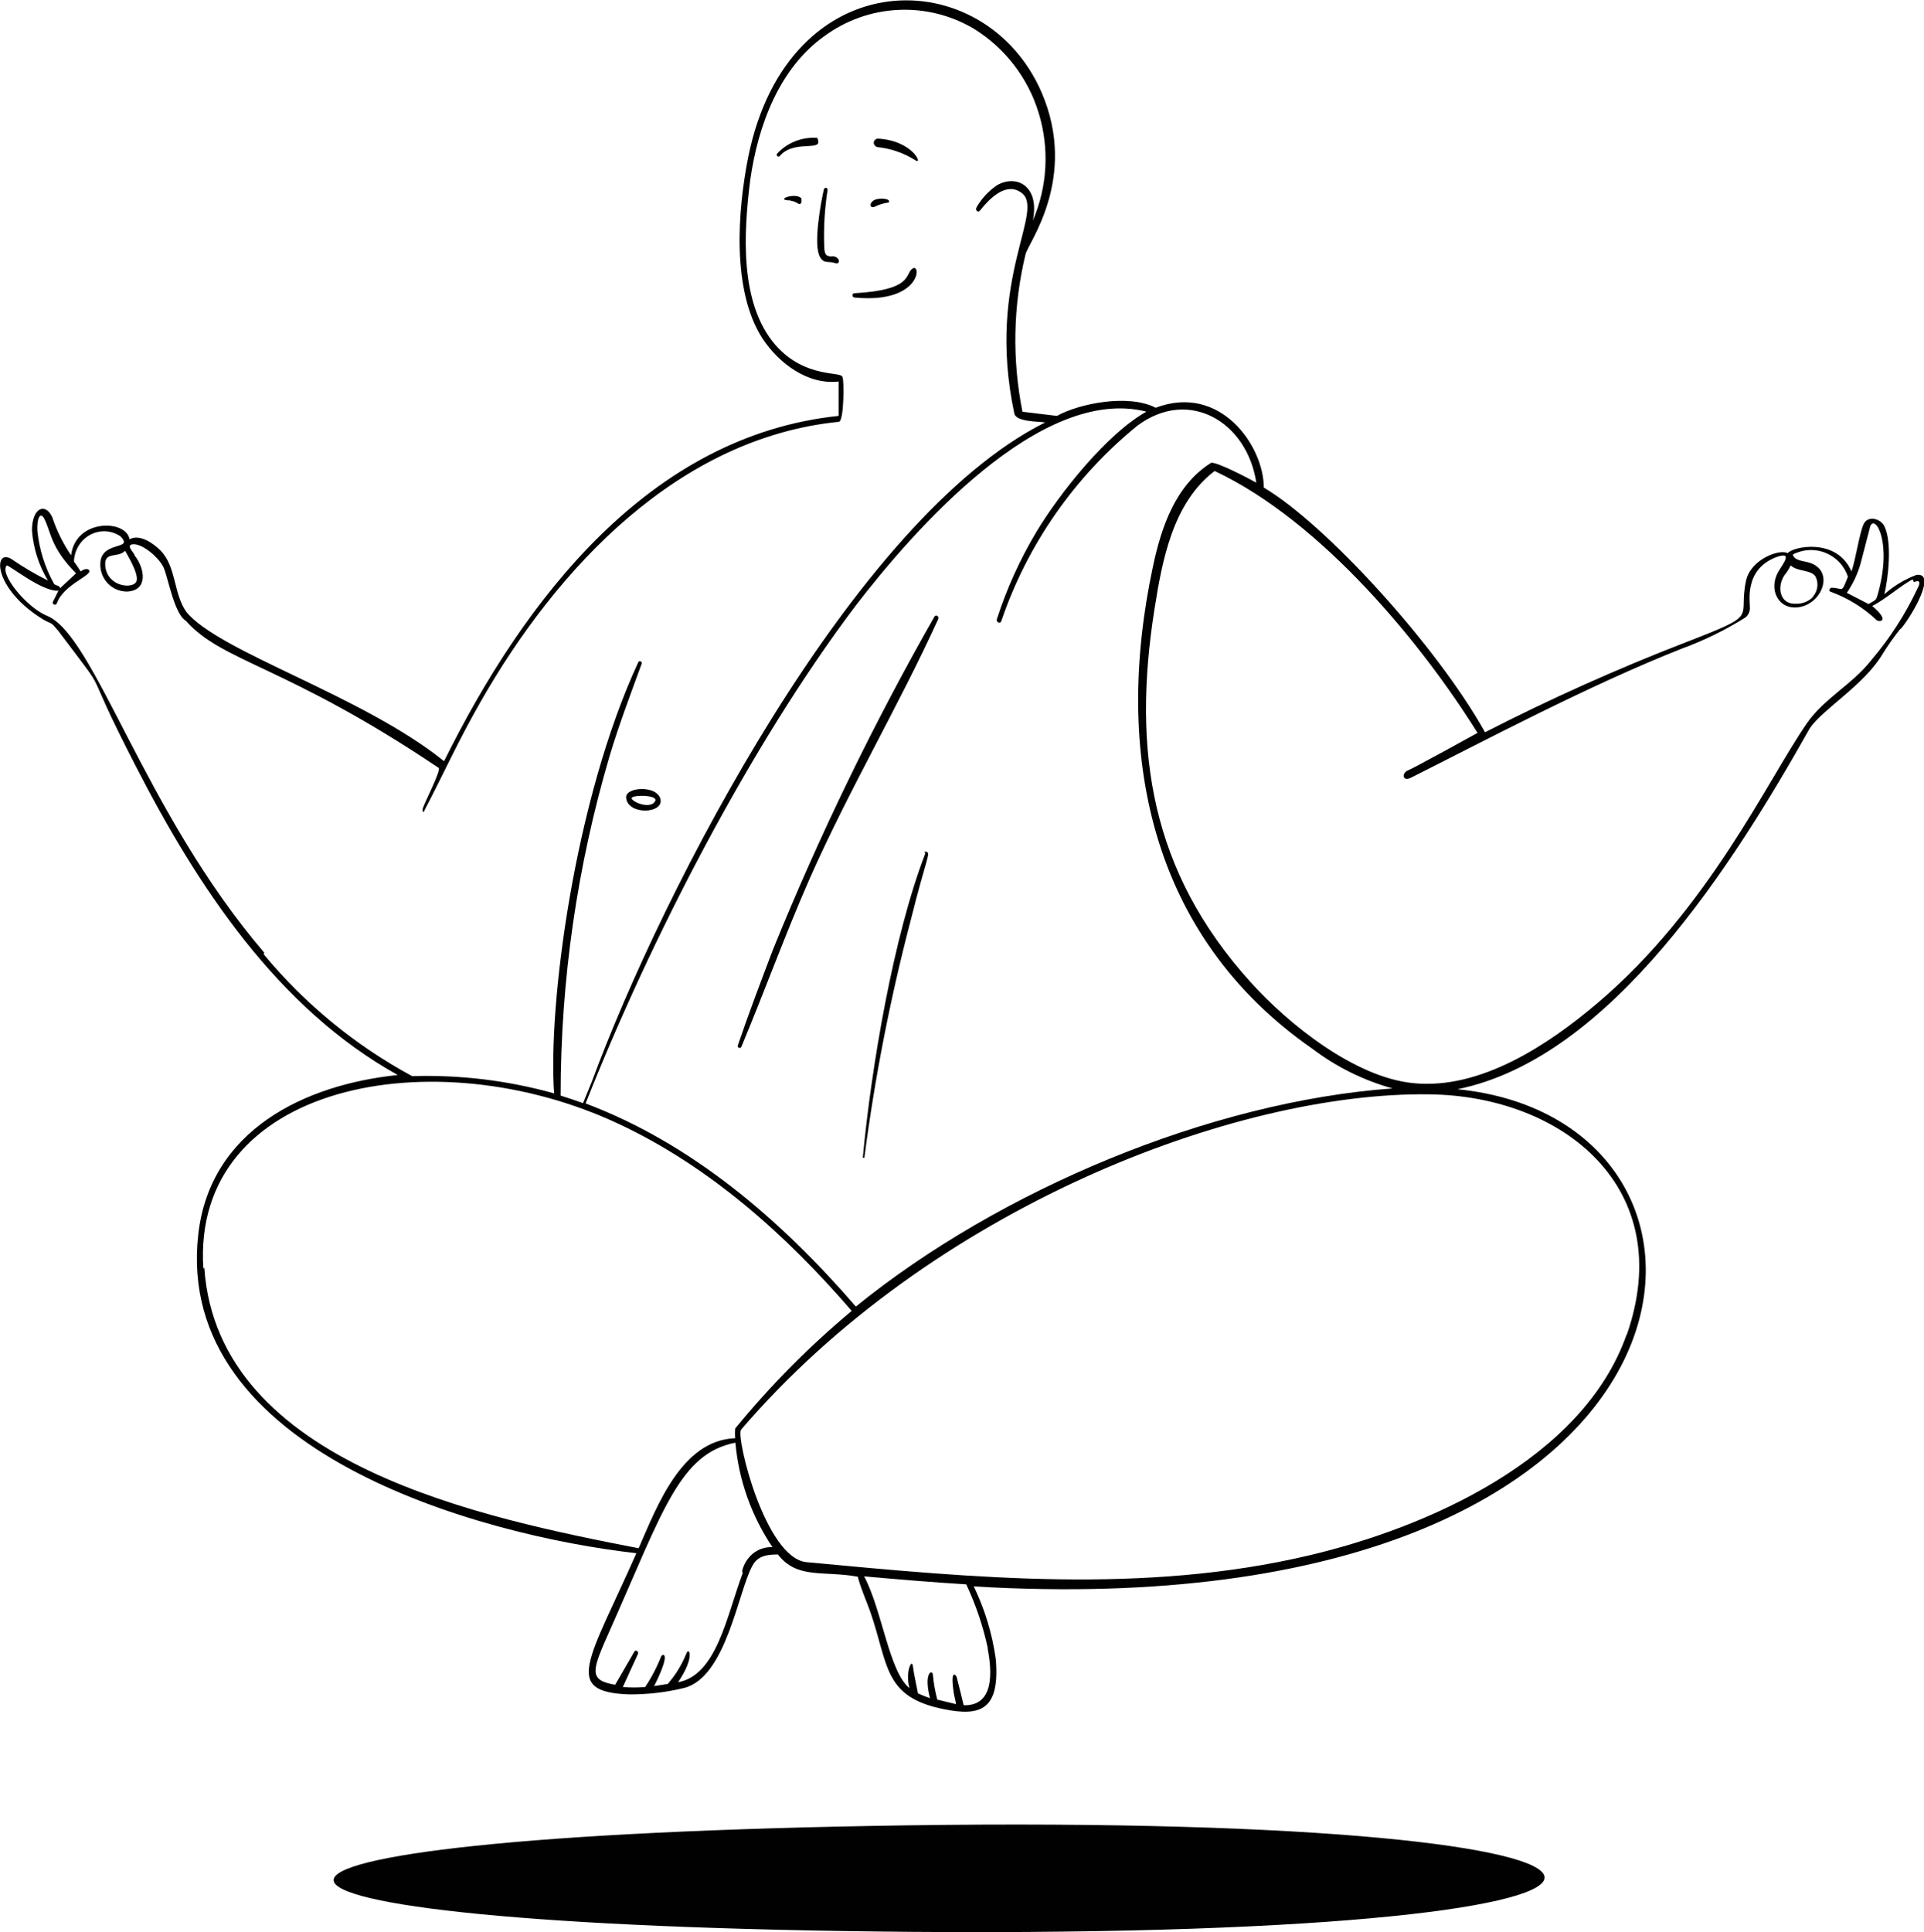 <svg width="244" height="245" viewBox="0 0 244 245" fill="none" xmlns="http://www.w3.org/2000/svg">
<path fill-rule="evenodd" clip-rule="evenodd" d="M112.712 25.679C113.036 25.132 111.517 25.091 110.99 25.314C110.159 25.658 110.261 26.549 110.99 26.185C111.519 25.925 112.087 25.754 112.671 25.679H112.712ZM114.981 231.452C17.522 232.869 18.414 244.149 115.73 244.96C224.593 245.79 220.825 229.953 114.981 231.452ZM79.409 101.175C79.611 103.363 84.149 103.201 83.764 101.358C83.379 99.515 79.226 99.758 79.409 101.175ZM83.096 101.56C82.569 102.593 80.482 101.844 80.118 101.297C79.753 100.75 83.501 100.73 83.096 101.56ZM117.351 108.203C113.299 118.713 110.504 135.299 109.43 146.68V146.802H109.633V146.68C110.953 136.583 112.908 126.579 115.487 116.728C117.513 108.628 118.039 108.263 117.513 108H117.391H117.27V108.122L117.351 108.203ZM118.505 78.19C118.708 77.846 119.154 78.19 118.992 78.494C113.907 89.632 107.647 100.183 102.684 111.402C99.585 118.45 97.012 125.578 94.034 132.707C94.016 132.768 93.973 132.82 93.916 132.851C93.859 132.881 93.792 132.887 93.731 132.869C93.669 132.85 93.617 132.807 93.587 132.75C93.556 132.693 93.55 132.627 93.569 132.565C94.946 128.515 96.486 124.464 98.025 120.414C103.912 105.903 110.754 91.798 118.505 78.19ZM240.961 79.79C240.148 80.81 239.397 81.879 238.713 82.99C236.342 86.918 231.197 89.875 229.516 92.346C219.914 109.397 204.376 134.165 184.828 138.114C225.626 142.164 219.691 206.867 123.489 201.156C124.897 204.069 125.841 207.185 126.284 210.391C126.811 216.77 124.4 217.681 119.721 216.729C111.983 215.19 112.712 211.099 110.342 204.295C109.835 202.877 109.187 201.48 108.782 199.921C104.406 199.131 101.104 200.265 98.653 197.106C97.397 197.106 96.101 197.227 95.432 198.523C93.609 201.723 92.13 212.699 86.742 214.036C84.448 214.596 82.094 214.869 79.733 214.846C71.265 214.542 74.689 210.553 80.705 196.944C60.671 194.676 22.08 184.023 25.139 156.563C26.618 143.237 38.712 137.526 50.441 136.311C35.227 127.846 25.119 112.536 17.218 97.145C9.703 82.564 14.666 89.652 7.373 79.972C6.3 78.697 6.685 79.243 5.49 78.555C-0.892 74.666 -0.892 69.502 1.438 70.879C2.918 71.899 4.468 72.812 6.077 73.613C4.912 71.682 4.218 69.504 4.051 67.254C4.051 64.399 5.733 63.67 6.624 65.574C7.189 67.291 7.994 68.921 9.014 70.414C9.582 65.736 16.044 65.857 16.428 68.389C17.705 67.659 19.467 68.915 20.338 69.786C22.364 71.811 21.979 75.193 23.6 77.542C27.651 82.645 45.883 88.113 56.315 96.518C66.403 76.145 82.285 55.245 106.351 52.734V48.38C102.441 48.826 98.754 46.072 96.668 42.872C92.778 36.797 93.548 26.671 94.885 19.948C99.95 -5.164 124.866 -4.881 132.078 11.685C136.818 22.641 130.255 31.005 130.052 32.26C128.477 38.803 128.346 45.609 129.667 52.208C129.667 52.208 133.719 52.694 134.043 52.734C136.879 51.155 143.118 49.919 146.562 51.702C154.786 48.583 160.276 56.582 160.276 61.827C168.075 66.424 182.195 81.856 188.333 92.852C196.589 88.619 205.062 84.82 213.715 81.471C223.459 77.704 220.339 78.656 221.433 73.613C222.041 70.879 225.768 69.563 226.7 70.15C227.368 69.3 232.939 68.125 234.803 72.459C235.35 70.92 235.836 67.416 236.383 66.384C236.93 65.351 238.51 65.756 238.976 66.728C239.989 68.753 239.462 73.35 238.976 75.355C240.163 74.294 241.537 73.463 243.027 72.905C245.661 72.52 242.562 77.947 241.103 79.689L240.961 79.79ZM235.998 71.325C235.622 72.698 235.019 73.998 234.215 75.173L236.97 76.59C237.821 76.064 237.882 76.226 238.105 75.477C240.029 68.854 237.842 65.209 237.193 66.708L235.998 71.305V71.325ZM229.921 75.638C230.22 75.297 230.41 74.874 230.468 74.424C230.529 73.972 230.451 73.513 230.245 73.107C229.678 72.216 227.956 72.52 227.085 71.689C226.88 72.142 226.614 72.565 226.295 72.945C225.302 74.444 225.707 76.671 227.774 76.55C228.171 76.562 228.566 76.492 228.935 76.346C229.304 76.2 229.64 75.98 229.921 75.699V75.638ZM145.367 52.208C140.323 55.043 134.347 62.597 131.45 67.416C129.36 70.906 127.674 74.623 126.426 78.494C126.284 78.879 126.831 79.142 126.973 78.778C130.286 69.049 136.275 60.451 144.252 53.97C150.775 49.109 158.149 53.484 159.324 61.199C158.615 60.794 154.037 58.384 153.551 58.709C149.094 61.523 147.271 66.809 146.217 71.831C141.173 95.424 145.772 118.652 166.475 133.01C169.505 135.302 172.942 137 176.604 138.012C153.51 139.673 126.77 150.872 108.539 165.676C99.079 154.72 87.775 144.999 74.263 139.916C82.488 119.118 95.088 94.614 108.458 76.874C115.872 67.214 131.997 48.826 145.367 52.188V52.208ZM15.861 69.847C14.93 70.819 13.187 69.847 13.349 71.75C13.592 74.403 16.793 74.707 17.279 73.775C17.765 72.844 15.902 69.988 15.902 69.887L15.861 69.847ZM4.74 67.335C4.984 69.698 5.707 71.986 6.867 74.059C7.07 74.261 7.576 74.221 7.617 74.585L9.642 72.702C6.32 69.32 6.523 67.518 5.591 65.736C5.084 64.845 4.659 65.736 4.74 67.335ZM33.526 120.819C18.231 102.958 12.053 80.58 5.976 78.089C3.383 77.036 -0.102 72.783 0.851 71.71C1.013 71.528 5.408 75.112 7.414 74.889L6.705 76.307C6.69 76.339 6.683 76.373 6.683 76.408C6.683 76.443 6.69 76.478 6.705 76.509C6.716 76.546 6.737 76.579 6.766 76.603C6.794 76.629 6.829 76.645 6.867 76.651C6.899 76.666 6.933 76.673 6.968 76.673C7.003 76.673 7.038 76.666 7.07 76.651C7.132 76.613 7.182 76.556 7.211 76.489C8.062 74.059 11.972 72.884 11.263 72.257C10.979 72.014 10.513 72.257 10.23 72.459C9.966 72.034 9.683 71.629 9.379 71.204C9.399 70.487 9.608 69.788 9.987 69.178C10.349 68.597 10.859 68.121 11.465 67.801C12.059 67.487 12.727 67.34 13.398 67.375C14.069 67.411 14.717 67.628 15.274 68.004C17.117 69.867 12.62 68.429 12.721 71.669C12.742 72.56 13.104 73.409 13.734 74.039C14.366 74.661 15.217 75.01 16.104 75.011C18.839 74.889 18.373 72.074 17.077 70.434C17.077 70.13 15.76 69.016 16.976 69.016C18.191 69.016 20.217 70.758 20.764 71.993C21.311 73.229 22.121 77.907 23.579 78.717C28.218 83.982 36.261 84.347 55.627 97.368C55.991 97.611 53.803 101.823 53.601 102.552C53.601 102.552 53.601 102.552 53.601 102.674C53.591 102.714 53.591 102.756 53.601 102.796C53.587 102.835 53.587 102.878 53.601 102.917C53.634 102.926 53.669 102.926 53.702 102.917H53.682H53.803C53.812 102.877 53.812 102.836 53.803 102.796C56.356 97.915 58.017 94.128 60.893 89.085C70.678 71.872 86.114 55.529 106.371 53.484C107.06 53.484 107.06 47.955 106.837 47.834C106.837 47.023 102.198 48.097 98.37 43.783C93.731 38.457 94.318 29.425 95.149 22.803C96.141 15.836 98.856 8.627 104.548 4.577C107.267 2.576 110.516 1.42 113.888 1.255C117.26 1.089 120.607 1.921 123.509 3.645C127.465 6.094 130.39 9.904 131.733 14.358C133.102 18.84 132.836 23.662 130.984 27.967C131.875 23.613 128.958 22.074 126.467 23.471C125.381 24.199 124.479 25.17 123.833 26.306C123.63 26.63 124.036 27.035 124.279 26.691C125.413 25.274 127.439 23.147 129.323 24.302C132.969 26.367 124.927 35.014 128.634 52.431C128.857 53.504 131.652 53.423 132.544 53.565C108.235 65.715 84.027 112.881 75.074 137.101L73.939 139.876C73.028 139.552 72.076 139.228 71.103 138.924C71.095 124.328 73.189 109.807 77.322 95.809C78.538 91.759 79.976 88.012 81.374 84.164C81.475 83.901 81.07 83.698 80.948 83.962C72.845 101.418 69.483 127.421 70.273 138.64C64.415 137.005 58.343 136.268 52.264 136.453C45.05 132.55 38.655 127.297 33.424 120.981L33.526 120.819ZM25.909 160.755C27.611 185.806 61.704 192.549 80.989 196.316C83.359 190.889 86.478 182.606 93.244 182.363C93.204 181.952 93.204 181.538 93.244 181.127C97.683 175.702 102.628 170.711 108.012 166.223C99.686 156.563 89.963 147.895 78.457 142.508C55.019 131.512 24.268 137.425 25.787 160.836L25.909 160.755ZM94.115 199.232C94.311 198.35 94.796 197.559 95.493 196.984C96.192 196.425 97.07 196.137 97.964 196.174C95.302 192.228 93.685 187.671 93.265 182.93C86.195 184.327 84.108 191.496 77.403 206.583C75.033 211.889 74.567 213.023 78.011 213.631L80.462 209.398C80.624 209.155 81.009 209.398 80.908 209.702L78.983 213.914C79.927 213.995 80.876 213.995 81.819 213.914C82.632 212.694 83.311 211.391 83.845 210.026C83.987 209.702 85.222 209.297 82.954 213.793L84.676 213.53C85.678 212.383 86.479 211.075 87.046 209.662C87.35 208.77 88.221 210.026 85.992 213.307C90.915 212.416 92.171 204.842 94.197 199.455L94.115 199.232ZM125.271 208.993C124.669 206.198 123.751 203.481 122.537 200.893C118.222 200.629 113.907 200.265 109.592 199.88C111.881 204.194 112.773 212.031 115.345 214.056C114.778 212.031 115.649 210.249 115.771 211.241C115.892 212.233 116.196 213.55 116.419 214.724C116.905 214.947 117.432 215.15 117.938 215.332C117.128 212.092 118.202 211.687 118.303 212.294C118.4 213.382 118.589 214.459 118.87 215.514L121.22 216.081C121.22 215.615 121.017 215.17 120.957 214.664C120.45 211.322 121.321 212.537 121.321 212.638C121.625 213.833 121.929 215.028 122.212 216.223C126.102 216.344 125.818 211.99 125.251 209.034L125.271 208.993ZM206.301 169.179C200.73 185.097 180.837 193.744 165.989 197.227C145.043 202.169 123.448 200.062 102.279 198.078C97.053 197.571 93.326 182.282 93.974 181.289C118.039 153.221 156.63 138.418 181.263 138.762C198.279 138.964 212.803 150.71 206.301 169.26V169.179ZM242.562 73.472C241.366 74.018 238.895 76.145 237.436 76.833C239.807 78.859 238.287 78.859 238.024 78.656C236.323 77.049 234.309 75.808 232.109 75.011C231.866 74.909 232.109 74.545 232.23 74.525C233.831 74.525 233.446 75.395 234.357 73.127C234.131 72.447 233.76 71.825 233.269 71.303C232.778 70.781 232.179 70.371 231.514 70.104C230.849 69.836 230.134 69.716 229.418 69.752C228.703 69.788 228.003 69.979 227.368 70.312C227.47 71.001 228.584 71.143 229.07 71.244C232.838 72.034 231.217 76.57 228.098 76.995C225.525 77.36 224.249 74.748 225.505 72.52C226.072 71.528 227.531 69.806 225.181 70.677C221.129 72.297 221.96 76.327 221.919 77.157C221.916 77.377 221.86 77.592 221.757 77.785C221.664 77.983 221.525 78.157 221.352 78.291C218.831 79.879 216.149 81.197 213.35 82.22C201.52 86.878 188.008 94.067 178.913 98.624C177.839 99.15 177.738 98.016 178.548 97.692C179.359 97.368 187.38 92.933 187.38 92.933C180.452 81.815 167.711 66.141 154.037 59.721C148.729 63.771 147.392 71.001 146.4 77.299C143.564 95.323 145.995 110.572 158.554 124.485C163.396 129.871 171.843 136.635 179.257 137.344C187.765 138.195 196.375 132.464 202.553 127.219C216.733 115.23 224.168 98.867 229.171 91.677C231.339 88.559 234.904 86.777 237.274 83.759C239.668 80.957 241.672 77.844 243.23 74.504C243.433 74.16 243.676 73.391 242.724 73.816L242.562 73.472ZM108.377 37.728C117.027 38.558 116.885 33.03 115.629 34.123C114.798 34.852 115.629 36.776 108.377 37.181C108.012 37.181 108.012 37.688 108.377 37.728ZM103.576 17.477C102.637 17.418 101.697 17.569 100.825 17.92C99.952 18.27 99.169 18.811 98.532 19.502C98.39 19.725 98.714 20.008 98.896 19.785C100.416 17.963 103.373 18.894 103.738 18.186C103.763 18.128 103.777 18.066 103.777 18.003C103.777 17.941 103.763 17.878 103.738 17.821C103.743 17.737 103.725 17.652 103.685 17.578C103.646 17.503 103.587 17.44 103.515 17.396L103.576 17.477ZM111.233 18.651C112.939 18.818 114.583 19.38 116.034 20.292C117.148 21.102 115.852 17.821 111.334 17.578C111.27 17.578 111.207 17.59 111.148 17.615C111.089 17.639 111.035 17.675 110.99 17.72C110.887 17.807 110.822 17.93 110.808 18.064C110.804 18.134 110.815 18.205 110.839 18.271C110.864 18.337 110.901 18.398 110.949 18.449C110.99 18.504 111.042 18.551 111.101 18.586C111.16 18.62 111.226 18.643 111.294 18.651H111.233ZM105.561 32.523C104.649 32.523 104.568 32.179 104.528 31.268C104.438 28.863 104.58 26.456 104.953 24.079C104.953 23.755 104.528 23.694 104.467 24.079C104.102 25.658 103.09 31.126 104.001 32.605C104.508 33.496 105.136 33.07 105.885 33.354C106.635 33.637 106.574 32.483 105.5 32.483L105.561 32.523ZM100.274 25.476C101.084 25.476 101.368 26.225 101.631 25.658C101.651 25.606 101.651 25.548 101.631 25.496C101.641 25.436 101.641 25.375 101.631 25.314C101.642 25.261 101.642 25.206 101.631 25.152C101.594 25.101 101.545 25.059 101.489 25.031C100.578 24.443 98.126 25.415 100.314 25.415L100.274 25.476Z" fill="#010101"/>
</svg>
